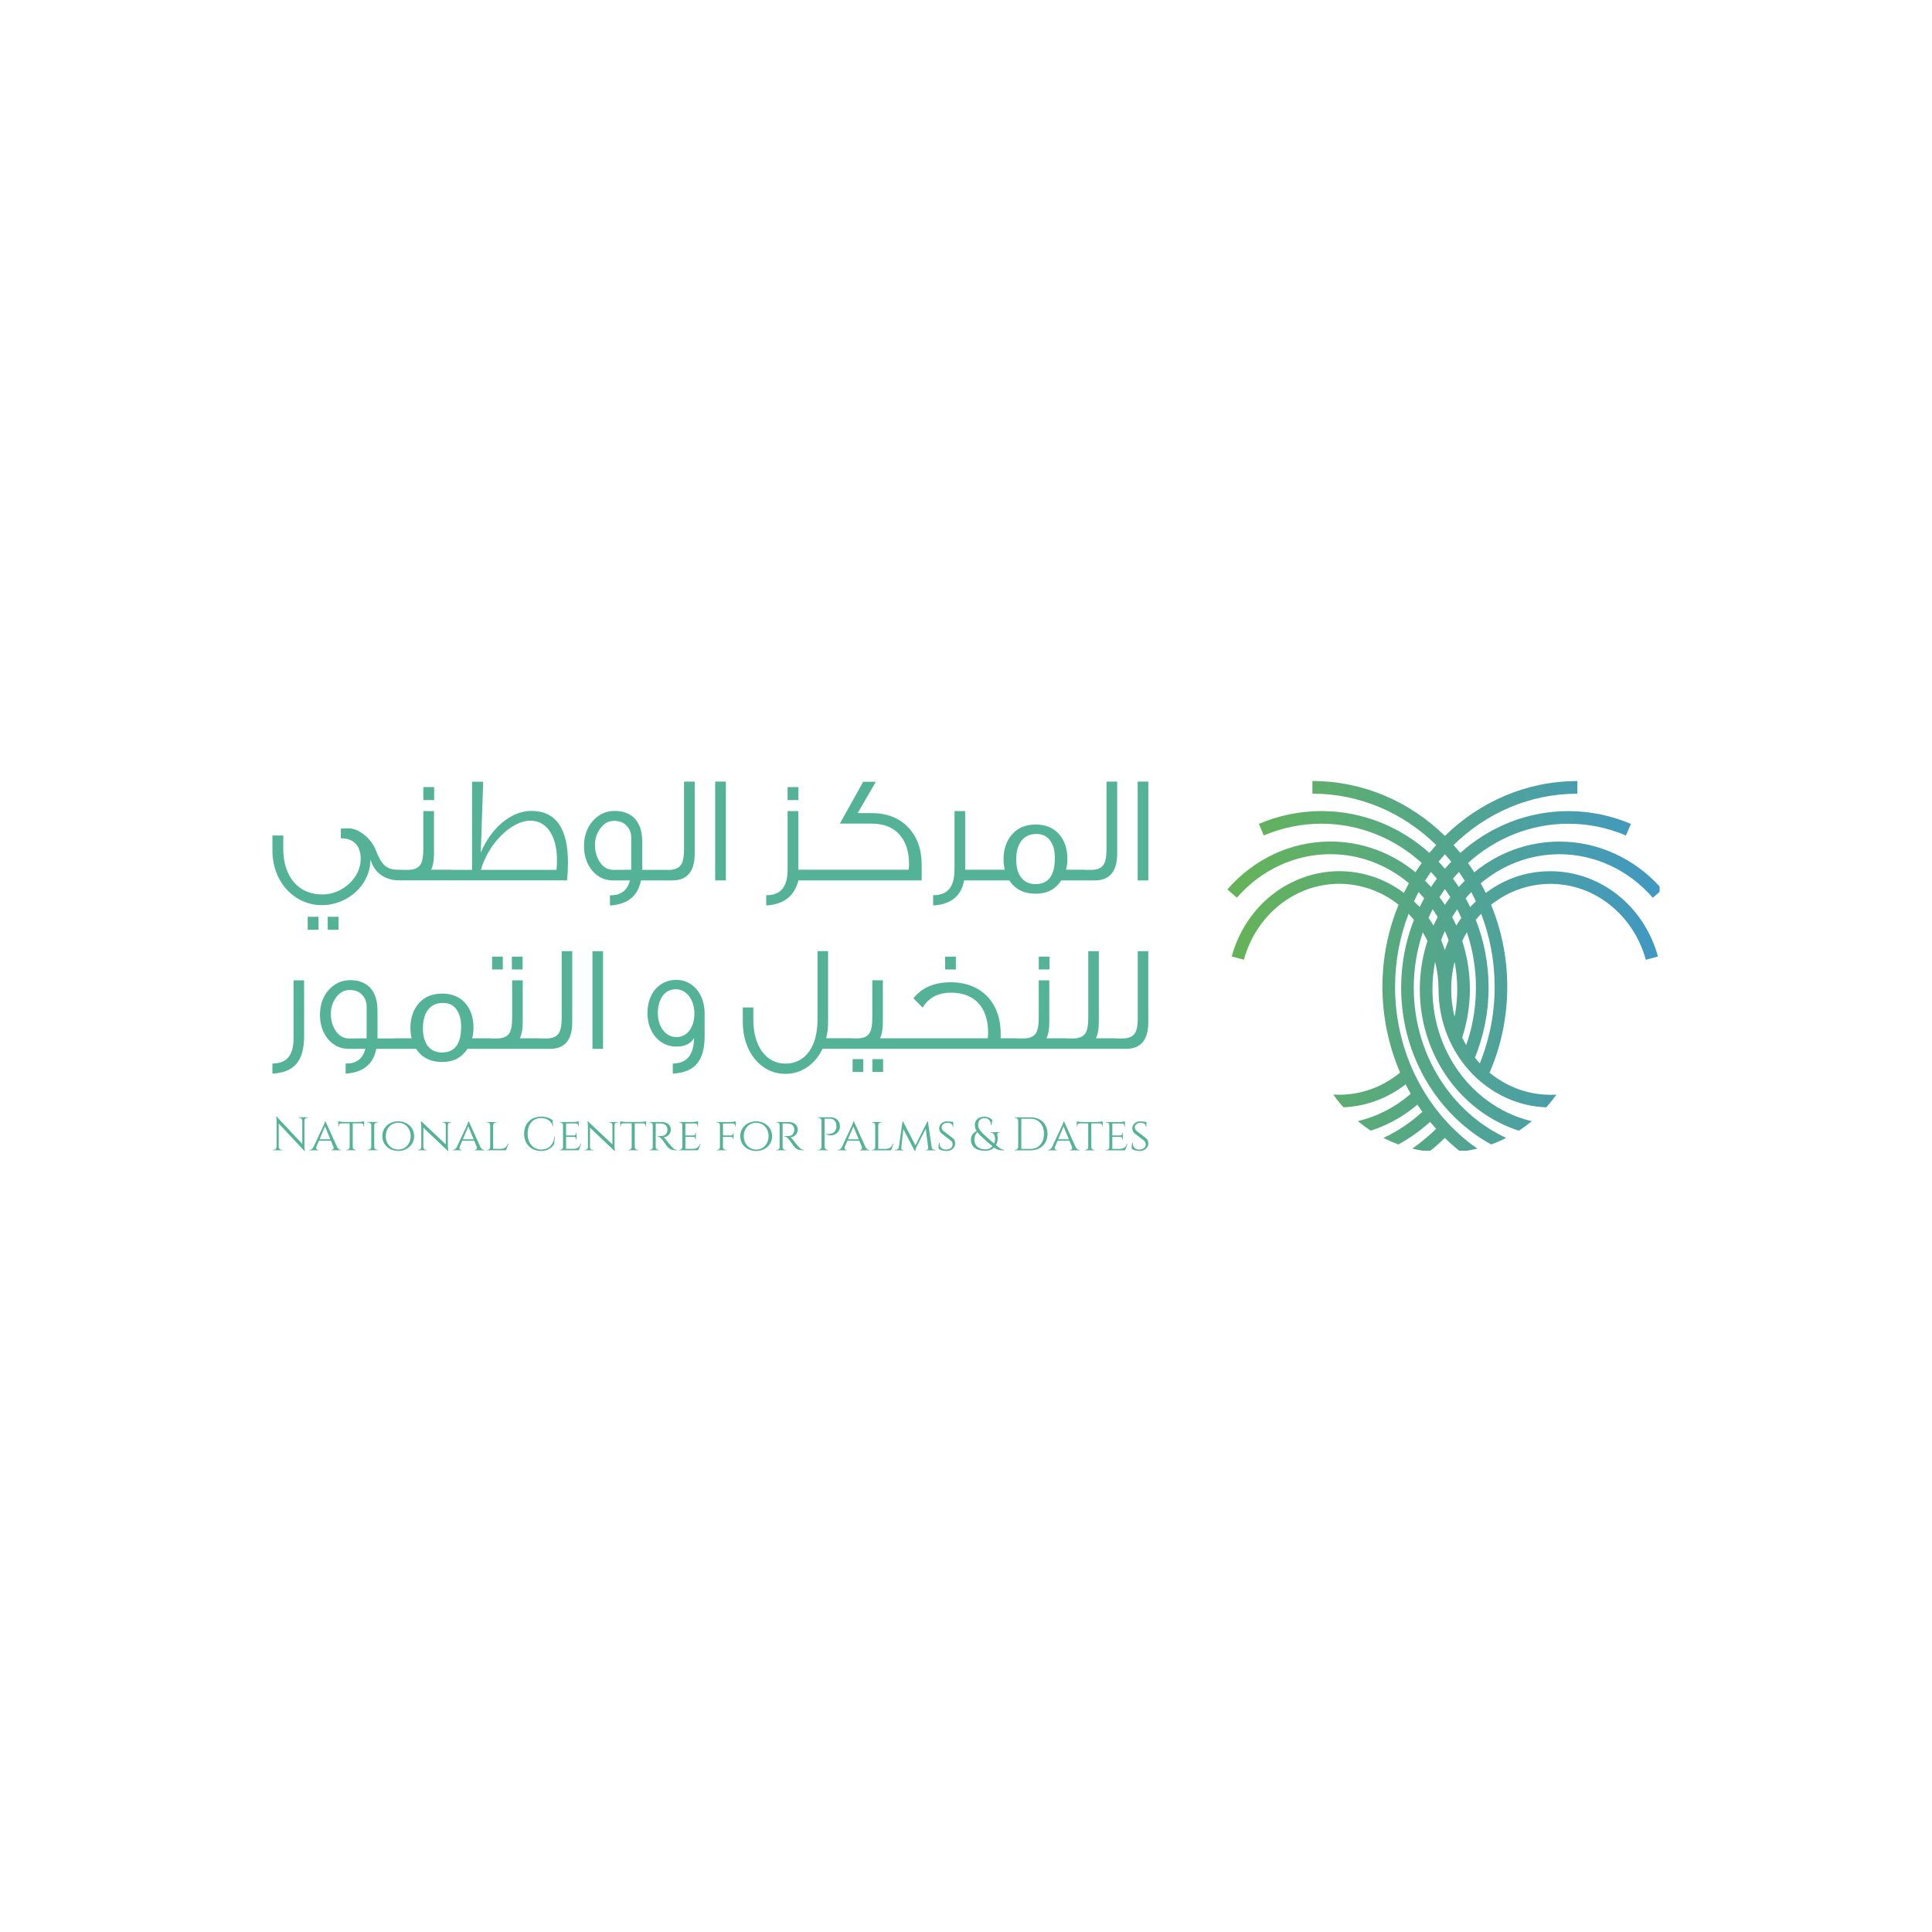 <?xml version="1.0" encoding="UTF-8"?>
<svg id="Layer_1" data-name="Layer 1" xmlns="http://www.w3.org/2000/svg" xmlns:xlink="http://www.w3.org/1999/xlink" viewBox="0 0 1000 1000">
  <defs>
    <style>
      .cls-1, .cls-2 {
        fill: none;
      }

      .cls-3 {
        fill: url(#linear-gradient);
      }

      .cls-4 {
        fill: #54b396;
      }

      .cls-2 {
        clip-path: url(#clippath);
      }
    </style>
    <clipPath id="clippath">
      <path class="cls-1" d="m751.13,512.04c0-4.93.62-9.71,1.77-14.25.89,4.6,1.36,9.36,1.36,14.25,0,4.14-.34,8.24-1.01,12.24-.11.67-.23,1.33-.36,1.99-1.15-4.54-1.76-9.31-1.76-14.23m5.69,24.99c1.25-3.83,2.21-7.74,2.87-11.67.74-4.42,1.11-8.88,1.11-13.32,0-8.77-1.4-17.19-3.96-25.03.74-1.53,1.55-3.01,2.42-4.45,3.03,8.96,4.68,18.61,4.68,28.67,0,6.18-.63,12.31-1.86,18.26-.8,3.88-1.87,7.69-3.18,11.42-.74-1.26-1.43-2.55-2.07-3.88m-10.91-50.36c.59-1.62,1.24-3.22,1.94-4.78.71,1.56,1.35,3.16,1.95,4.78-.72,1.65-1.37,3.35-1.95,5.08-.57-1.73-1.22-3.43-1.94-5.08m17.48,60.77c2.2-5.37,3.89-10.93,5.07-16.62,1.34-6.44,2.02-13.01,2.02-19.59,0-12.45-2.36-24.32-6.63-35.15.77-.93,1.57-1.84,2.4-2.72l.38-.4c4.5,11.68,6.99,24.46,6.99,37.86,0,7.59-.81,15.11-2.4,22.44-1.27,5.86-3.04,11.59-5.27,17.12-.88-.95-1.73-1.93-2.54-2.95m-24.03-72.32c.67-1.52,1.39-3.02,2.15-4.49.91,1.32,1.78,2.67,2.61,4.06-.76,1.43-1.47,2.89-2.15,4.37-.82-1.35-1.69-2.66-2.61-3.93m12.24-.43c.83-1.39,1.69-2.74,2.61-4.06.76,1.47,1.47,2.97,2.15,4.49-.92,1.27-1.78,2.58-2.61,3.93-.67-1.48-1.39-2.94-2.15-4.37m-17.38-5.79c-.77-.81-1.57-1.61-2.38-2.38.75-1.61,1.54-3.2,2.37-4.76.25.25.49.51.74.77.75.79,1.47,1.6,2.19,2.43-.83,1.48-1.61,2.99-2.36,4.53l-.55-.59Zm24.36-3.94c.71-.83,1.43-1.64,2.18-2.43.25-.26.49-.51.74-.77.83,1.56,1.62,3.15,2.37,4.76-.82.77-1.61,1.57-2.38,2.38l-.55.59c-.75-1.54-1.54-3.05-2.36-4.53m-13.53-.57c.89-1.43,1.83-2.83,2.8-4.21.98,1.37,1.91,2.78,2.81,4.21-.97,1.3-1.91,2.62-2.81,3.98-.89-1.36-1.83-2.68-2.8-3.98m-5.35-6.33c-.69-.74-1.4-1.45-2.12-2.16.97-1.56,1.97-3.09,3.02-4.58,1.06,1.13,2.1,2.29,3.09,3.49-1.04,1.4-2.05,2.84-3.02,4.31-.32-.36-.65-.71-.97-1.05m12.31-3.25c1-1.19,2.03-2.36,3.1-3.49,1.04,1.5,2.05,3.02,3.02,4.58-.72.71-1.43,1.42-2.12,2.16-.33.35-.66.7-.98,1.05-.97-1.47-1.97-2.91-3.02-4.31m-6.83-8.14l-.62-.64c1.06-1.32,2.16-2.62,3.29-3.88,1.12,1.26,2.22,2.56,3.29,3.88l-.62.64c-.91.97-1.8,1.95-2.67,2.95-.87-1.01-1.76-1.99-2.66-2.95m2.66-13.98c-18-17.64-42.1-28.43-68.59-28.43v6.54c24.74,0,47.26,10.09,64.07,26.59-1.19,1.33-2.36,2.69-3.49,4.08-15.09-13.51-34.62-21.66-55.94-21.66-5.51,0-11.03.57-16.48,1.68-5.43,1.11-10.74,2.77-15.88,4.95l2.56,6c4.75-2.02,9.64-3.54,14.62-4.56,4.95-1.01,10.03-1.53,15.17-1.53,19.84,0,37.99,7.66,51.97,20.33-1.12,1.56-2.2,3.16-3.24,4.79-12.21-9.97-27.5-15.89-44.1-15.89-10.13,0-20.03,2.25-29.12,6.48-9.05,4.22-17.29,10.41-24.14,18.32l4.93,4.27c6.22-7.18,13.72-12.81,21.97-16.65,8.22-3.83,17.19-5.87,26.35-5.87,15.38,0,29.53,5.62,40.72,15.04-.91,1.64-1.77,3.31-2.6,5-9.46-7.08-21.02-11.25-33.49-11.25s-25.04,4.51-34.85,12.31c-9.76,7.75-17.2,18.76-20.79,31.82l6.29,1.71c3.2-11.66,9.85-21.5,18.56-28.42,8.66-6.88,19.39-10.87,30.79-10.87s22.17,4.02,30.73,10.82c-5.38,13.04-8.37,27.43-8.37,42.55s3.21,30.6,9.16,44.33c-4.21,3.47-8.88,6.21-13.81,8.13-5.62,2.19-11.61,3.34-17.72,3.34-1.02,0-2.05-.03-3.05-.09,1.62,2.3,3.37,4.5,5.26,6.59,6.14-.25,12.18-1.52,17.89-3.75,5.08-1.98,9.9-4.71,14.29-8.13l.09.19c.81,1.59,1.65,3.15,2.54,4.69-4.13,3.61-8.64,6.64-13.42,9.06-4.43,2.24-9.11,3.96-13.95,5.11,2.13,1.76,4.36,3.41,6.69,4.92,3.5-1.13,6.91-2.53,10.2-4.2,4.95-2.51,9.64-5.61,13.95-9.26.83,1.25,1.69,2.49,2.57,3.71-2.87,2.63-5.9,5.03-9.09,7.21-3.52,2.4-7.22,4.51-11.08,6.3,2.52,1.27,5.12,2.4,7.8,3.37,2.38-1.31,4.7-2.74,6.96-4.27,3.28-2.23,6.42-4.71,9.4-7.41,1.01,1.23,2.04,2.43,3.11,3.61-1.56,1.53-3.16,3-4.81,4.41-2.43,2.07-4.93,4.02-7.52,5.82,1.8.44,3.62.81,5.47,1.11h3.92c.8-.64,1.59-1.3,2.37-1.97,1.74-1.49,3.43-3.05,5.08-4.66,2.37,2.32,4.86,4.54,7.46,6.63h3.92c1.85-.3,3.67-.67,5.47-1.11-13.27-9.23-23.91-21.68-31.23-36.03-7.35-14.39-11.37-30.72-11.37-47.63,0-13.4,2.48-26.18,6.99-37.86l.38.4c.83.88,1.63,1.78,2.4,2.72-4.27,10.83-6.63,22.69-6.63,35.15,0,18.4,5.23,35.91,14.48,50.6,7.98,12.68,18.95,23.26,32.12,30.5,2.68-.97,5.29-2.1,7.8-3.37-14.28-6.64-26.09-17.39-34.41-30.6-8.6-13.65-13.46-29.96-13.46-47.12,0-10.07,1.65-19.72,4.68-28.67.87,1.43,1.68,2.92,2.42,4.44-2.57,7.84-3.97,16.27-3.97,25.03,0,18.65,6.37,35.95,17.08,49.36,8.82,11.04,20.6,19.45,34.19,23.81,2.33-1.51,4.56-3.16,6.69-4.92-14.32-3.39-26.73-11.64-35.76-22.95-9.81-12.28-15.65-28.15-15.65-45.29,0-4.89.47-9.65,1.37-14.25,1.15,4.54,1.77,9.31,1.77,14.25,0,16.83,6.46,32.09,16.9,43.14,10.02,10.6,23.69,17.34,38.84,17.94,1.88-2.09,3.63-4.29,5.26-6.59-1.01.07-2.03.09-3.06.09-11.88,0-22.82-4.28-31.52-11.46,2.87-6.62,5.08-13.5,6.6-20.52,1.69-7.8,2.56-15.79,2.56-23.82,0-15.12-2.99-29.51-8.37-42.55,8.57-6.8,19.21-10.82,30.73-10.82s22.12,3.98,30.79,10.87c8.71,6.92,15.36,16.76,18.57,28.42l6.28-1.71c-3.59-13.05-11.03-24.06-20.79-31.82-9.8-7.79-21.94-12.31-34.85-12.31s-24.02,4.17-33.48,11.25c-.83-1.69-1.69-3.37-2.6-5,11.2-9.41,25.34-15.04,40.73-15.04,9.17,0,18.13,2.04,26.35,5.87,8.25,3.84,15.75,9.48,21.97,16.65l3.51-3.04v-2.82c-6.55-7.15-14.28-12.79-22.72-16.73-9.08-4.23-18.98-6.48-29.11-6.48-16.6,0-31.9,5.93-44.1,15.89-1.04-1.63-2.11-3.23-3.23-4.8,13.97-12.67,32.13-20.33,51.97-20.33,5.14,0,10.22.51,15.17,1.53,4.98,1.02,9.88,2.55,14.62,4.56l2.56-6c-5.13-2.18-10.45-3.84-15.88-4.95-5.45-1.11-10.97-1.68-16.48-1.68-21.33,0-40.86,8.15-55.95,21.66-1.13-1.39-2.29-2.75-3.49-4.08,16.82-16.5,39.33-26.59,64.07-26.59v-6.54c-26.48,0-50.58,10.79-68.59,28.43"/>
    </clipPath>
    <linearGradient id="linear-gradient" x1="-1639.32" y1="8558.97" x2="-1634.85" y2="8558.97" gradientTransform="translate(81545.57 422924.1) scale(49.35 -49.35)" gradientUnits="userSpaceOnUse">
      <stop offset="0" stop-color="#64b35b"/>
      <stop offset="1" stop-color="#3f97c6"/>
    </linearGradient>
  </defs>
  <g class="cls-2">
    <rect class="cls-3" x="635.3" y="404.25" width="223.7" height="191.35"/>
  </g>
  <g>
    <g>
      <rect class="cls-4" x="169.62" y="474.52" width="5.61" height="6.72"/>
      <path class="cls-4" d="m166.62,468.5c13.44,0,25.14-10.51,25.14-23.72,1.78,6.65,7.2,10.72,14.25,10.89v.02h87.5c.32-3.32.47-6.41.47-9.17,0-17.79-6.32-26.8-18.97-26.8-10.28,0-20.79,8.62-26.17,21.66l1.26-36.76h-5.77v45.62h-10.91v-.08h-10.28c1.03-2.14,1.5-4.98,1.5-8.38v-21.98h-5.53v19.53c0,3.63-.4,6.16-1.19,7.67-1.1,2.14-3.32,3.25-6.72,3.25h-3.56v-.08h-1.66c-5.93,0-8.54-2.53-11.46-10.12-2.45-6.32-9.09-11.3-13.91-11.3-2.85,0-4.27.08-4.27.16h.08v4.98c6.48,0,10.28,3.64,10.28,10.75,0,9.48-9.25,18.34-19.84,18.34-12.57,0-20.24-9.4-20.24-23.64v-6.88h-5.61v7.9c0,15.81,11.07,28.15,25.62,28.15Zm107.91-43.72c8.54,0,13.76,7.99,13.76,20.48,0,1.58-.08,3.24-.24,4.98h-39.13c3.71-13.28,15.57-25.46,25.61-25.46Z"/>
      <rect class="cls-4" x="489.2" y="495.15" width="5.55" height="6.64"/>
      <rect class="cls-4" x="264.94" y="495.15" width="5.55" height="6.64"/>
      <rect class="cls-4" x="254.7" y="495.15" width="5.55" height="6.64"/>
      <path class="cls-4" d="m413.26,455.7h63.8v-7.98c0-8.07-2.29-14.55-6.95-19.45-4.75-4.98-11.15-7.43-19.13-7.43h-7.04l9.41-16.21h-6.56c-5.22,9.33-9.25,16.52-12.09,21.66h16.28c6.72,0,11.78,2.13,15.18,6.4,2.93,3.63,4.35,8.54,4.35,14.62,0,.95-.08,1.9-.16,2.85h-57.16v-30.36h-5.53v30.2c0,9.33-3.71,13.36-11.07,13.36v5.3c9.17-.55,14.54-4.82,16.68-12.97Z"/>
      <rect class="cls-4" x="407.65" y="407.4" width="5.61" height="6.72"/>
      <rect class="cls-4" x="537.66" y="495.15" width="5.55" height="6.64"/>
      <path class="cls-4" d="m499.04,455.7h23.4c2.93,4.59,7.51,6.88,13.6,6.88s10.28-2.29,13.28-6.88h17.31c7.75,0,11.62-4.67,11.62-13.91v-37.23h-5.53v34.78c0,3.63-.39,6.16-1.18,7.59-1.1,2.21-3.32,3.32-6.72,3.32h-3.4v-.08h-9.65c.47-1.74.71-3.56.71-5.53,0-5.22-1.42-9.49-4.19-12.73-2.92-3.4-7.04-5.14-12.18-5.14s-9.25,1.66-12.25,5.06c-2.93,3.4-4.43,7.67-4.43,12.89,0,1.98.24,3.79.63,5.45h-20.48v-30.36h-5.53v30.2c0,9.33-3.72,13.36-11.07,13.36v5.3c9.17-.55,14.54-4.82,16.05-12.97Zm29.17-19.84c1.82-2.77,4.59-4.19,8.14-4.19s5.85,1.27,7.51,3.88c1.42,2.13,2.13,4.98,2.13,8.54,0,9.01-3.32,13.52-9.96,13.52-3.4,0-6.01-1.26-7.83-3.87-1.5-2.21-2.21-5.14-2.21-8.7,0-3.88.71-6.88,2.21-9.17Z"/>
      <rect class="cls-4" x="219.1" y="407.4" width="5.61" height="6.72"/>
      <rect class="cls-4" x="451.54" y="548.2" width="5.55" height="6.64"/>
      <path class="cls-4" d="m588.91,526.72c0,3.59-.39,6.09-1.17,7.5-1.09,2.19-3.28,3.28-6.64,3.28h-3.67v-.08h-10.16c1.01-2.11,1.48-4.93,1.48-8.29v-36.8h-5.47v34.39c0,3.59-.39,6.09-1.17,7.58-1.1,2.11-3.28,3.2-6.64,3.2h-3.67v-.08h-10.16c1.01-2.11,1.48-4.93,1.48-8.29v-21.72h-5.47v19.3c0,3.59-.39,6.09-1.17,7.58-1.1,2.11-3.29,3.2-6.64,3.2h-3.29v-.08h-8.6v-2.42c0-16.26-10.24-26.57-25.79-26.57-8.52,0-14.92,2.74-19.38,8.28,2.42,2.42,3.98,3.98,4.76,4.85,3.12-5.16,8.05-7.74,14.69-7.74,12.27,0,19.22,7.58,19.22,20.78,0,.86-.08,1.8-.16,2.82h-55.79c1.01-2.11,1.48-4.93,1.48-8.29v-21.72h-5.47v19.3c0,3.59-.39,6.09-1.17,7.58-1.1,2.11-3.28,3.2-6.64,3.2h-2.81v-.08h-13.28c.7-2.66,1.01-5.47,1.01-8.44v-36.65h-5.47v35.56c0,13.83-6.33,22.66-16.56,22.66s-16.65-9.22-16.65-22.66v-6.41h-5.47v7.5c0,15.47,9.3,26.88,22.12,26.88,8.13,0,15.31-4.84,19.14-12.97h157.14c7.66,0,11.49-4.61,11.49-13.75v-36.8h-5.47v34.39Z"/>
      <path class="cls-4" d="m151.94,537.27c0,9.22-3.67,13.2-10.94,13.2v5.24c11.49-.63,16.41-6.72,16.41-19.46v-28.84h-5.47v29.85Z"/>
      <rect class="cls-4" x="441.3" y="548.2" width="5.55" height="6.64"/>
      <rect class="cls-4" x="588.85" y="404.55" width="5.53" height="51.15"/>
      <path class="cls-4" d="m290.72,526.72c0,3.59-.39,6.09-1.17,7.5-1.1,2.19-3.29,3.28-6.64,3.28h-3.67v-.08h-10.16c1.02-2.11,1.48-4.93,1.48-8.29v-21.72h-5.47v19.3c0,3.59-.39,6.09-1.18,7.58-1.09,2.11-3.28,3.2-6.64,3.2h-3.36v-.08h-9.53c.47-1.72.7-3.52.7-5.47,0-5.16-1.41-9.38-4.14-12.58-2.89-3.36-6.95-5.08-12.03-5.08s-9.14,1.64-12.11,5c-2.89,3.36-4.38,7.58-4.38,12.74,0,1.95.24,3.75.63,5.39h-9.22v.08h-8.44v-14.54c0-10.31-5.39-15.63-14.07-15.63-4.45,0-8.2,1.72-11.25,5.16-2.97,3.44-4.46,7.66-4.46,12.74s1.41,9.3,4.22,12.66c2.81,3.36,6.41,5,10.79,5h8.51c-1.33,5-4.53,7.58-9.53,7.58h-.7v5.24c8.99-.55,14.3-4.77,15.86-12.82h20.63c2.89,4.53,7.42,6.8,13.44,6.8s10.16-2.27,13.13-6.8h42.74c7.66,0,11.49-4.61,11.49-13.75v-36.8h-5.47v34.39Zm-100.96,10.71l-9.06.08c-3.05,0-5.47-1.48-7.27-4.45-1.48-2.42-2.19-5.24-2.19-8.36s.86-5.7,2.5-8.13c1.88-2.74,4.3-4.14,7.27-4.14s5.08.94,6.64,2.74c1.41,1.56,2.11,3.52,2.11,5.78v16.49Zm39.07,7.34c-3.36,0-5.94-1.25-7.73-3.83-1.48-2.19-2.19-5.08-2.19-8.6,0-3.83.71-6.8,2.19-9.07,1.8-2.74,4.53-4.14,8.05-4.14s5.78,1.25,7.42,3.83c1.41,2.11,2.11,4.93,2.11,8.44,0,8.91-3.28,13.36-9.85,13.36Z"/>
      <rect class="cls-4" x="159.26" y="474.52" width="5.61" height="6.72"/>
      <rect class="cls-4" x="306.66" y="492.33" width="5.47" height="50.56"/>
      <path class="cls-4" d="m350.03,507.18c-8.91,0-14.92,7.19-14.92,17.19s6.33,17.35,14.92,17.35c4.46,0,7.5-1.48,9.22-4.45-.16,8.83-3.83,13.2-11.02,13.2v5.24c11.49-.63,16.49-6.72,16.49-19.46v-11.64c0-10.16-6.17-17.43-14.69-17.43Zm.08,29.62c-5.7,0-9.61-5.39-9.61-12.5s3.52-12.27,9.22-12.27,9.69,5.55,9.69,12.58-3.59,12.19-9.3,12.19Z"/>
      <path class="cls-4" d="m341.09,455.7h6.87c7.75,0,11.62-4.67,11.62-13.91v-37.23h-5.53v34.78c0,3.63-.39,6.16-1.18,7.59-1.1,2.21-3.32,3.32-6.72,3.32h-13.75v-14.71c0-10.44-5.45-15.81-14.23-15.81-4.51,0-8.3,1.74-11.39,5.22-3,3.48-4.51,7.75-4.51,12.89s1.43,9.4,4.27,12.81c2.85,3.4,6.49,5.06,10.91,5.06h8.62c-1.35,5.06-4.59,7.67-9.65,7.67h-.71v5.3c9.09-.55,14.47-4.82,16.05-12.97h9.33Zm-14.39-5.53l-9.17.08c-3.08,0-5.53-1.5-7.35-4.51-1.5-2.45-2.21-5.3-2.21-8.46s.87-5.77,2.53-8.22c1.9-2.76,4.35-4.19,7.35-4.19s5.14.95,6.72,2.77c1.42,1.58,2.14,3.56,2.14,5.85v16.68Z"/>
      <rect class="cls-4" x="370.18" y="404.55" width="5.53" height="51.15"/>
    </g>
    <path class="cls-4" d="m588.33,585.4c-.76-.62-.95-1.3-.96-1.92-.01-1.3,1.31-2.32,2.93-2.32,1.92,0,2.82.8,2.82,2.15h.28l-.04-2.66h-.82c-.55-.13-1.3-.23-2.41-.23-2.26,0-4.07,1.58-4.04,3.57.01.84.26,1.86,1.17,2.63l4.89,3.77c.63.55.88,1.17.88,1.93,0,1.59-1.23,2.64-3.25,2.7-2.15.06-3.64-1.25-3.42-3.45h-.28c-.34.94-.4,2.38-.24,3.03.88.8,2.76,1.15,4.21,1.15,2.41,0,4.34-1.76,4.32-3.93,0-.95-.35-1.99-1.1-2.62l-4.94-3.8Zm-4.63,6.51h-.26c-.69,1.58-1.53,2.72-3.88,2.76h-3.82v-6.21h4.23c.64.04.93.49.93,1.03v.31h.27v-3.43h-.27v.31c0,.57-.31,1.02-.99,1.04h-4.17v-6.2h5.06c.74,0,1.22.57,1.22,1.25v.37h.26s0-2.76,0-2.76c-.42.17-1.75.38-2.73.38h-7.13v.25h.34c.79,0,1.41.55,1.41,1.28v11.58c-.03.72-.62,1.3-1.41,1.3h-.34v.24s9.91,0,9.91,0l1.35-3.5Zm-23.63-11.17h7.95c.97,0,2.3-.21,2.73-.38v2.74h-.26v-.38c0-.68-.48-1.24-1.22-1.25h-4.42v12.39c.03.72.66,1.3,1.43,1.3h.28v.24s-5.02,0-5.02,0v-.24h.29c.78,0,1.42-.59,1.43-1.32v-12.37h-4.42c-.74,0-1.22.57-1.22,1.25v.38h-.26v-2.74c.42.17,1.76.38,2.72.38m-12.4,8.98l2.82-6.68,2.74,6.68h-5.56Zm3.06-9.3h-.23c-.05.64-.95,2.52-.94,2.52l-5.06,10.82c-.5,1-1.27,1.41-1.91,1.41h-.2v.24h4.65v-.24h-.19c-.57,0-1.21-.55-.84-1.53l1.35-3.18h6.18l1.33,3.25c.32.93-.3,1.47-.86,1.47h-.19v.24h5.01v-.24h-.18c-.65,0-1.39-.42-1.88-1.43l-6.03-13.32Zm-22.12-1.36h4.8c4.16,0,6.94,3.13,6.94,7.81s-2.75,7.8-6.94,7.8h-4.8v-15.61Zm-3.46-.74v.25h.31c.8,0,1.55.61,1.55,1.39v13.67c-.01.85-.71,1.53-1.56,1.53h-.31v.24s8.26,0,8.26,0c5.22,0,8.77-3.41,8.77-8.53s-3.55-8.55-8.77-8.55h-8.25Zm-15.14,16.59c-3.64,0-5.69-2.04-5.69-4.98,0-1.49.45-2.88,1.57-3.92.75,1.01,1.8,2.01,3.11,3.21,1.28,1.18,2.64,2.36,4.68,4.05-.86.98-2.09,1.64-3.67,1.64m7.48-8.64v-.24h-4.88v.24h.38c.76,0,1.25.45,1.57,1.11.66,1.35.63,3.07-.01,4.52-2.06-1.71-3.41-2.97-4.43-3.88-2.52-2.25-3.87-3.81-3.87-5.86s1.35-3.46,3.22-3.46c2.08,0,3.47,1.43,3.47,3.77h.25l.42-2.76c-.86-1.05-2.51-1.72-4.13-1.74-3,0-4.91,1.8-4.91,4.19,0,1.26.32,2.28.92,3.26-1.69.86-2.95,2.29-2.95,4.51,0,3.64,2.7,5.72,7.47,5.72,1.9,0,3.43-.63,4.51-1.69,2.06,1.64,4.3,1.45,5.25,1.45v-.24c-1.55-.12-2.97-1.34-4.28-2.47.84-1.46,1.11-3.33.72-5.32-.13-.66.19-1.1.9-1.1h.37Zm-29.15-.87c-.76-.62-.95-1.3-.96-1.92-.01-1.3,1.3-2.32,2.93-2.32,1.92,0,2.82.8,2.82,2.15h.28l-.04-2.66h-.81c-.55-.13-1.3-.23-2.41-.23-2.26,0-4.07,1.58-4.04,3.57.01.84.26,1.86,1.17,2.63l4.89,3.77c.63.55.88,1.17.88,1.93,0,1.59-1.23,2.64-3.25,2.7-2.16.06-3.64-1.25-3.42-3.45h-.28c-.33.94-.39,2.38-.24,3.03.88.8,2.76,1.15,4.21,1.15,2.41,0,4.34-1.76,4.32-3.93,0-.95-.35-1.99-1.1-2.62l-4.94-3.8Zm-8.07-4.97h-.23l-6.23,12.39-6.44-12.4h-.24l-1.89,13.36c-.12.87-.85,1.39-1.67,1.39h-.37v.24h4.53v-.23h-.36c-.5,0-.95-.44-.89-.94l1.1-9.82,5.88,11.34h.24c.17-1.01.87-2.49.87-2.49l4.59-9.07,1.29,10.05c.06.53-.4.94-.89.94h-.36v.23h5.06v-.24h-.36c-.81,0-1.53-.49-1.67-1.34l-1.95-13.4Zm-18,11.48c-.7,1.58-1.53,2.72-3.88,2.75h-3.82v-12.33c.02-.73.66-1.32,1.46-1.32h.28v-.25s-5.05,0-5.05,0v.25h.3c.8,0,1.44.59,1.45,1.32v11.54c-.03.72-.62,1.3-1.4,1.3h-.34v.24s9.91,0,9.91,0l1.35-3.5h-.26Zm-23.37-2.19h5.56l-2.74-6.68-2.82,6.68Zm3.06-9.3l6.03,13.32c.5,1.01,1.23,1.43,1.88,1.43h.18v.24h-5.01v-.24h.19c.55,0,1.18-.53.86-1.47l-1.33-3.25h-6.17l-1.35,3.18c-.37.98.27,1.53.84,1.53h.19v.24h-4.65v-.24h.2c.65,0,1.41-.42,1.91-1.41l5.05-10.82s.89-1.88.94-2.52h.23Zm-18.62-2.1v.25h.31c.81,0,1.47.61,1.56,1.4v13.66c-.02.85-.71,1.53-1.56,1.53h-.31v.24s5.34,0,5.34,0v-.24h-.31c-.85,0-1.55-.68-1.56-1.53v-14.58h2.81c2.07,0,3.23,1.49,3.29,3.74.01.54-.04,1.13-.16,1.47-1.1,3.49-5.11,2.62-5.11,2.62v.23c3.06,1.61,7.1-.37,7.1-4.09,0-2.92-1.91-4.72-5.03-4.72h-6.36Zm-21.54,2.44v.25h.34c.78,0,1.36.55,1.39,1.26v11.6c-.03.72-.61,1.29-1.39,1.29h-.33v.24s4.99,0,4.99,0v-.24h-.34c-.78,0-1.37-.59-1.39-1.32v-12.32c.23.01,1.43-.05,2.81.02,1.96.1,3.19,1.18,3.25,3,.02.54-.05,1.05-.17,1.39-.7,2.05-2.24,2.06-3.59,2.1-.8.02-1.4.01-1.4.01v.22c.97,0,1.81.82,2.48,1.64.19.24,2.11,3.01,2.39,3.34.76.92,1.83,2.15,4.53,2.15h.77v-.24c-1.35-.01-2.04-.74-3.03-1.85-1.01-1.13-2.14-2.66-2.13-2.66-.53-.74-1.35-1.67-1.88-1.91,2.19-.22,3.79-1.95,3.79-4.02,0-2.47-1.89-3.96-4.96-3.96h-6.12Zm-10.41,14.25c-3.59,0-6.43-2.8-6.43-6.93s2.83-6.93,6.43-6.93,6.42,2.8,6.42,6.93-2.84,6.93-6.42,6.93m0-14.6c-4.56,0-8.24,3.13-8.24,7.67s3.68,7.67,8.24,7.67,8.23-3.13,8.23-7.67-3.68-7.67-8.23-7.67m-17.19.34h-3.33v.25h.35c.8,0,1.4.55,1.42,1.28v11.58c-.03.72-.63,1.3-1.42,1.3h-.34v.24s5.1,0,5.1,0v-.24h-.35c-.8,0-1.41-.59-1.43-1.31v-5.4h4.29c.64.04.93.49.93,1.03v.31h.27v-3.43h-.27v.31c0,.57-.31,1.02-.99,1.04h-4.23v-6.2h5.14c.74,0,1.22.57,1.22,1.25v.37h.27s0-2.76,0-2.76c-.43.17-1.77.38-2.76.38h-3.87Zm-11.5,11.14h-.26c-.69,1.58-1.52,2.72-3.88,2.76h-3.81v-6.21h4.22c.64.04.93.49.93,1.03v.31h.27v-3.43h-.27v.31c0,.57-.31,1.02-.99,1.04h-4.17v-6.2h5.06c.74,0,1.22.57,1.22,1.25v.37h.26s0-2.76,0-2.76c-.42.17-1.74.38-2.73.38h-7.13v.25h.34c.79,0,1.4.55,1.4,1.28v11.58c-.03.72-.62,1.3-1.4,1.3h-.34v.24s9.91,0,9.91,0l1.34-3.5Zm-26.56-11.14v.25h.33c.78,0,1.36.55,1.39,1.26v11.6c-.03.72-.61,1.29-1.39,1.29h-.33v.24s4.98,0,4.98,0v-.24h-.33c-.79,0-1.37-.59-1.39-1.32v-12.32c.23.01,1.43-.05,2.81.02,1.97.1,3.2,1.18,3.25,3,.02.54-.05,1.05-.17,1.39-.7,2.05-2.23,2.06-3.58,2.1-.8.02-1.4.01-1.4.01v.22c.96,0,1.81.82,2.47,1.64.19.24,2.11,3.01,2.39,3.34.76.92,1.83,2.15,4.53,2.15h.77v-.24c-1.35-.01-2.04-.74-3.03-1.85-1.01-1.13-2.14-2.66-2.14-2.66-.52-.74-1.35-1.67-1.88-1.91,2.19-.22,3.79-1.95,3.79-4.02,0-2.47-1.89-3.96-4.96-3.96h-6.11Zm-12.37-.03c-.96,0-2.29-.21-2.72-.38v2.74h.26v-.38c0-.68.48-1.24,1.22-1.25h4.43v12.37c-.02.73-.65,1.32-1.44,1.32h-.28v.24s5.02,0,5.02,0v-.24h-.29c-.77,0-1.4-.58-1.43-1.3v-12.39h4.42c.74,0,1.22.57,1.22,1.25v.38h.26v-2.74c-.42.17-1.76.38-2.73.38h-7.95Zm-8.55.03v.25h.41c.72,0,1.31.54,1.35,1.22v10.12l-12.66-11.94h-.26s.24,1.37.24,3.04v10.44c-.02.7-.62,1.27-1.36,1.27h-.41v.24s4.61,0,4.61,0v-.24h-.41c-.75,0-1.35-.57-1.36-1.27v-10.19l12.69,12.05h.23s-.23-1.54-.23-3.12v-10.41c.04-.68.63-1.22,1.36-1.22h.41v-.25h-4.61Zm-14.27,11.14h-.26c-.69,1.58-1.53,2.72-3.88,2.76h-3.81v-6.21h4.22c.64.04.93.49.93,1.03v.31h.27v-3.43h-.27v.31c0,.57-.31,1.02-.99,1.04h-4.17v-6.2h5.06c.74,0,1.22.57,1.22,1.25v.37h.26s0-2.76,0-2.76c-.42.17-1.74.38-2.73.38h-7.13v.25h.34c.79,0,1.4.55,1.4,1.28v11.58c-.03.72-.62,1.3-1.4,1.3h-.34v.24s9.91,0,9.91,0l1.34-3.5Zm-14.02-3.62c-.55,5-3.49,6.72-6.95,6.73-4.1-.1-6.89-3.29-6.89-8.2s2.74-8.1,7.03-8.1c2.93,0,5.32,1.52,6.07,4.37h.2l-.49-3.45c-1.43-.94-3.38-1.64-5.77-1.64-5.37,0-8.86,3.56-8.86,8.86s3.61,8.88,8.72,8.91c3.39,0,5.57-1.53,6.86-3.63l.3-3.83h-.21Zm-23.97,3.62c-.7,1.58-1.53,2.72-3.88,2.75h-3.82v-12.33c.01-.73.66-1.32,1.46-1.32h.29v-.25s-5.05,0-5.05,0v.25h.29c.8,0,1.44.59,1.46,1.32v11.54c-.03.72-.62,1.3-1.41,1.3h-.33v.24s9.9,0,9.9,0l1.35-3.5h-.26Zm-23.38-2.19l2.82-6.68,2.74,6.68h-5.56Zm3.06-9.3h-.23c-.05.64-.95,2.52-.94,2.52l-5.06,10.82c-.5,1-1.26,1.41-1.91,1.41h-.2v.24h4.65v-.24h-.19c-.57,0-1.21-.55-.84-1.53l1.35-3.18h6.18l1.33,3.25c.32.93-.3,1.47-.86,1.47h-.19v.24h5.01v-.24h-.18c-.65,0-1.39-.42-1.89-1.43l-6.03-13.32Zm-13.67.34v.25h.41c.72,0,1.31.54,1.35,1.22v10.12l-12.66-11.94h-.26s.24,1.37.24,3.04v10.44c-.02.7-.62,1.27-1.36,1.27h-.41v.24s4.61,0,4.61,0v-.24h-.41c-.75,0-1.35-.57-1.36-1.27v-10.19l12.69,12.05h.23s-.23-1.54-.23-3.12v-10.41c.04-.68.63-1.22,1.36-1.22h.41v-.25h-4.61Zm-22.86,14.25c-3.59,0-6.43-2.8-6.43-6.93s2.83-6.93,6.43-6.93,6.43,2.8,6.43,6.93-2.84,6.93-6.43,6.93m0-14.6c-4.55,0-8.24,3.13-8.24,7.67s3.68,7.67,8.24,7.67,8.23-3.13,8.23-7.67-3.68-7.67-8.23-7.67m-10.42,14.99v-.24h-.33c-.9,0-1.63-.58-1.66-1.31v-11.57c.04-.72.77-1.28,1.66-1.28h.33v-.25h-5.52v.25h.33c.91,0,1.64.59,1.66,1.32v11.51c-.02.73-.76,1.32-1.66,1.32h-.32v.24s5.52,0,5.52,0Zm-17.9-14.67h7.95c.97,0,2.3-.21,2.73-.38v2.74h-.26v-.38c0-.68-.48-1.24-1.22-1.25h-4.42v12.39c.04.72.66,1.3,1.43,1.3h.28v.24s-5.02,0-5.02,0v-.24h.28c.79,0,1.42-.59,1.44-1.32v-12.37h-4.42c-.74,0-1.22.57-1.22,1.25v.38h-.26v-2.74c.42.17,1.76.38,2.72.38m-12.4,8.98l2.82-6.68,2.74,6.68h-5.56Zm3.06-9.3h-.23c-.05.64-.95,2.52-.94,2.52l-5.05,10.82c-.5,1-1.26,1.41-1.91,1.41h-.2v.24h4.65v-.24h-.19c-.57,0-1.22-.55-.84-1.53l1.35-3.18h6.17l1.33,3.25c.32.93-.31,1.47-.86,1.47h-.19v.24h5.01v-.24h-.18c-.65,0-1.39-.42-1.88-1.43l-6.03-13.32Zm-13.96-2.1v.25h.46c.82,0,1.49.66,1.5,1.48v12.1l-13.28-14.19h-.24s.22,1.39.22,3.05v12.68c-.02.82-.68,1.48-1.51,1.48h-.45v.24s5.02,0,5.02,0v-.24h-.46c-.82,0-1.48-.65-1.51-1.46v-12.15l13.31,14.2h.22s-.22-1.54-.22-3.12v-12.61c.02-.81.69-1.46,1.51-1.46h.45v-.25s-5.03,0-5.03,0Z"/>
  </g>
</svg>